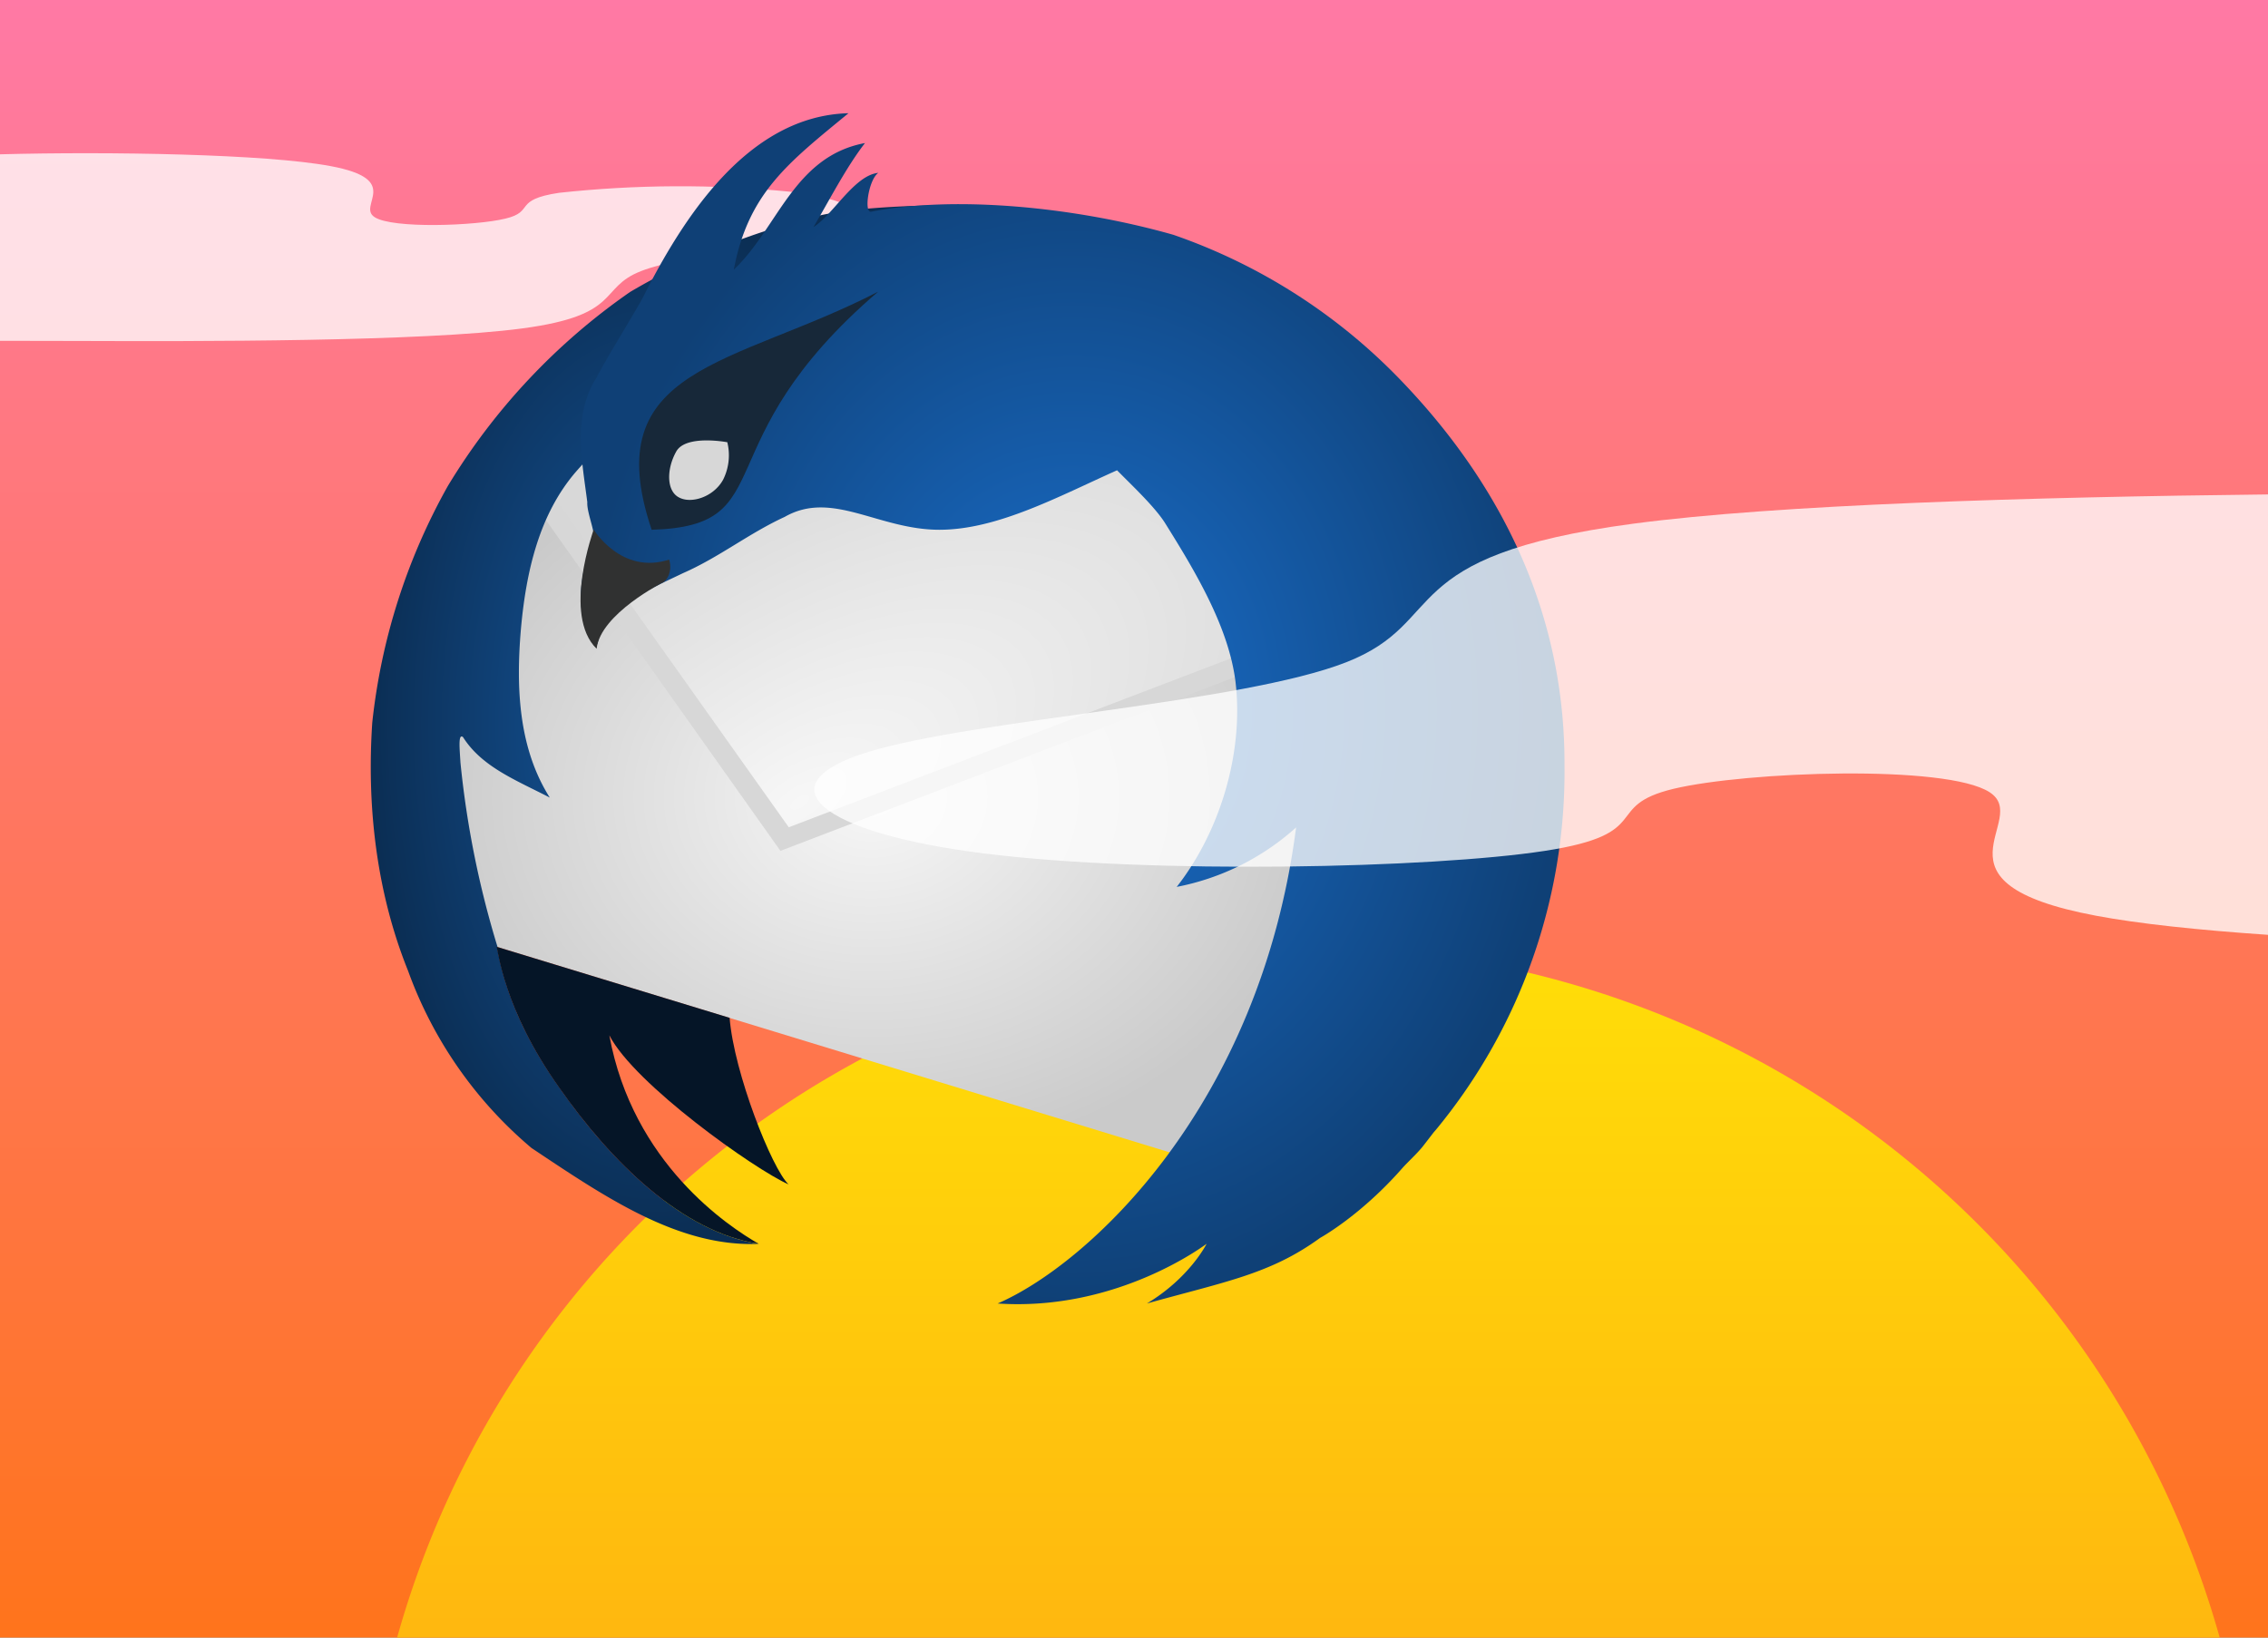 <svg xmlns="http://www.w3.org/2000/svg" xmlns:xlink="http://www.w3.org/1999/xlink" width="324" height="234" viewBox="0 0 324 234"><rect x="0" y="0" width="324" height="234" fill="#808080" stroke="none"/><defs><linearGradient id="f"><stop offset="0" stop-color="#f7f7f7"/><stop offset="1" stop-color="#d8d8d8"/></linearGradient><linearGradient id="e"><stop offset="0" stop-color="#f7f7f7"/><stop offset="1" stop-color="#cacaca"/></linearGradient><linearGradient id="d"><stop offset="0" stop-color="#1558a0"/><stop offset="1" stop-color="#0b2e54"/></linearGradient><linearGradient id="c"><stop offset="0" stop-color="#1a70ce"/><stop offset="1" stop-color="#0f4076"/></linearGradient><linearGradient id="b"><stop offset="0" stop-color="#ffde08"/><stop offset="1" stop-color="#ff741b"/></linearGradient><linearGradient xlink:href="#a" id="g" x1="0" x2="128.06" y1="-146.67" y2="-146.68" gradientTransform="matrix(0 1.83 -1.83 0 -268 0)" gradientUnits="userSpaceOnUse"/><linearGradient id="a"><stop offset="0" stop-color="#ff79a5"/><stop offset="1" stop-color="#ff741b"/></linearGradient><linearGradient xlink:href="#b" id="h" x1="65.72" x2="97.96" y1="161.26" y2="161.26" gradientTransform="rotate(90 977.6 561.71) scale(8.39)" gradientUnits="userSpaceOnUse"/><radialGradient xlink:href="#c" id="l" cx="110.77" cy="167.5" r="21.76" fx="110.77" fy="167.5" gradientTransform="matrix(3.23 0 0 3.91 -204.52 -553.69)" gradientUnits="userSpaceOnUse"/><radialGradient xlink:href="#d" id="k" cx="92.23" cy="168.22" r="12.51" fx="92.23" fy="168.22" gradientTransform="matrix(3.23 0 0 5.93 -204.52 -894.17)" gradientUnits="userSpaceOnUse"/><radialGradient xlink:href="#e" id="i" cx="101.85" cy="171.07" r="20.13" fx="101.85" fy="171.07" gradientTransform="matrix(3.23 0 0 2.6 -204.52 -330.93)" gradientUnits="userSpaceOnUse"/><radialGradient xlink:href="#f" id="j" cx="93.57" cy="164.09" r="17.08" fx="93.57" fy="164.09" gradientTransform="matrix(4.67 -2.97 1.43 2.25 -557.37 23.35)" gradientUnits="userSpaceOnUse"/></defs><path fill="url(#g)" d="M0 0v234h324V0Z"/><path fill="url(#h)" d="M56.73 234H317.1a135.2 135.2 0 0 0-260.37 0Z"/><path fill="#fff" fill-opacity=".77" d="M0 48.7c2.77 0 6.33 0 11.11.02 16.89.06 49.14.12 63.49-1.79 14.35-1.9 10.8-5.78 16.97-8.19 6.17-2.44 21.98-3.4 28.3-5.33 6.25-1.9 2.97-4.76-6.95-6.01-11-1.1-22.07-1.04-33.05.15-6.67 1-3.4 2.68-7.68 3.69-4.26 1.04-16.11 1.46-18.67-.21-2.57-1.64 4.16-5.36-6.32-7.3-9.17-1.72-31.58-2.1-47.2-1.68Z"/><path fill="url(#i)" d="M189.42 79.93 134 60.55l-59.43 3.98-15.18 18.86c2.71 17.44 1.03 36.3 10.43 51.55l98.28 30.03 21.26-37.14Zm0 0"/><path fill="#e0e0e0" d="m182.37 63.79-.9-2.9-10.54-.11Z"/><path fill="#d7d7d7" d="m72.93 67.18 38.56 54.4 68.5-26.2Z"/><path fill="url(#j)" d="m184.93 90.6-8.23-26.95-100.61-1-.58.68-.94 1.2 38.11 53.68Zm0 0"/><path fill="url(#k)" d="M133.77 29.35s-12.63.07-18.15 1.84a97.54 97.54 0 0 0-25.61 10.53 91.1 91.1 0 0 0-26.03 27.72 88.24 88.24 0 0 0-10.8 33.81c-.8 11.98.59 24.23 5.11 35.46a59.56 59.56 0 0 0 17.64 25.33c10.5 7 20.99 14.2 32.49 13.7-10.92-1.69-21.06-11.64-28.49-22.3-8.07-11.3-8.75-19.86-8.95-20.15l.1.03a135.77 135.77 0 0 1-5.3-26.35c-.12-2-.35-4.2.36-3.65 2.71 4.3 7.69 6.2 12.4 8.65-4.45-7.04-4.84-15.63-4.13-24 .74-8.39 2.65-16.5 7.85-22.54 13.66-15.56 33.59-28.2 51.51-38.08Z"/><path fill="url(#l)" d="M121.2 16.18c-14.46.38-23.73 15.14-29.45 26.51-2.03 3.62-4.78 7.92-6.55 11.3-3.43 5.43-2.04 11.9-1.3 17.77-.1 1.62 1.49 5 .71 5.36-1.55 4.72-3.03 10.82.72 14.92 1.16-5.32 7.62-7.9 12.24-10.14 5.16-2.26 9.4-5.68 14.53-8.04 6.78-3.88 13.37 1.84 22.1 1.84 8.32 0 17.11-4.81 25.38-8.5 1.94 1.98 5.36 5.17 6.85 7.53 4.3 6.88 9.1 14.86 10.07 22.68 1.23 10.23-2.3 21.57-8.4 29.32a35.53 35.53 0 0 0 17.06-8.5c-5.17 39.93-29.72 62.44-42.64 68.03 17.22 1.16 29.82-8.53 29.85-8.53 0 0-2.4 4.85-8.53 8.53 11.24-3.14 17.64-4.2 24.74-9.37 0 0 5.75-3.13 11.76-9.98.8-.9 2.2-2.16 3-3.2l1.49-1.93.29-.33a80.33 80.33 0 0 0 18.38-52.06c.1-21.1-8.5-39.4-22.94-54.59a82.42 82.42 0 0 0-32.94-21.25c-13.86-3.94-30.9-5.65-43.12-3.32-1.13.38-.45-4.53.97-5.53-3.42.33-6.49 6.04-9.27 7.75 2.26-3.77 4.62-8.46 7.37-12.01-10.18 1.9-12.47 12.18-18.74 18.09 2.07-10.98 7.79-15.28 16.38-22.35Zm0 0"/><path fill="#172839" d="M93.1 75.7c18.93-.54 7.02-12.27 32.33-34.01-20.6 10.63-40.23 10.6-32.34 34Zm0 0"/><path fill="#303131" d="M95.06 82.93s1.1-1.07.53-2.97c-6.85 2.23-10.78-4.3-10.78-4.3.03 0-4.5 12.25.42 17.04.54-5 9.56-9.53 9.59-9.53"/><path fill="#d7d7d7" d="M103.3 68.55c-1.36 2.47-4.55 3.48-6.3 2.53-1.8-.92-1.8-4.05-.4-6.55 1.35-2.47 7.27-1.34 7.3-1.34a7.8 7.8 0 0 1-.6 5.36Zm0 0"/><path fill="#051527" d="M79.9 155.44c7.41 10.6 17.57 20.61 28.47 22.28-4.26-2.44-17.99-11.47-21.32-29.78 3.57 6.97 20.78 19.18 25.6 21.3-2.38-2.24-7.8-15.97-8.42-23.8l-33.3-10.16c.21.3.9 8.82 8.97 20.16Zm0 0"/><path fill="#fff" fill-opacity=".77" d="M324 70.65c-34.23.38-70.07 1.44-90.68 4.18-34.66 4.62-26.15 13.97-41 19.8-14.9 5.84-53.1 8.17-68.26 12.81-15.13 4.62-7.24 11.56 16.68 14.53 23.94 2.98 63.87 2.09 79.9-.38 16.01-2.45 8.1-6.4 18.46-8.88 10.36-2.47 38.92-3.51 45.11.48 6.17 3.96-10.03 12.92 15.22 17.66 6.1 1.15 14.63 2.05 24.57 2.73Z"/></svg>